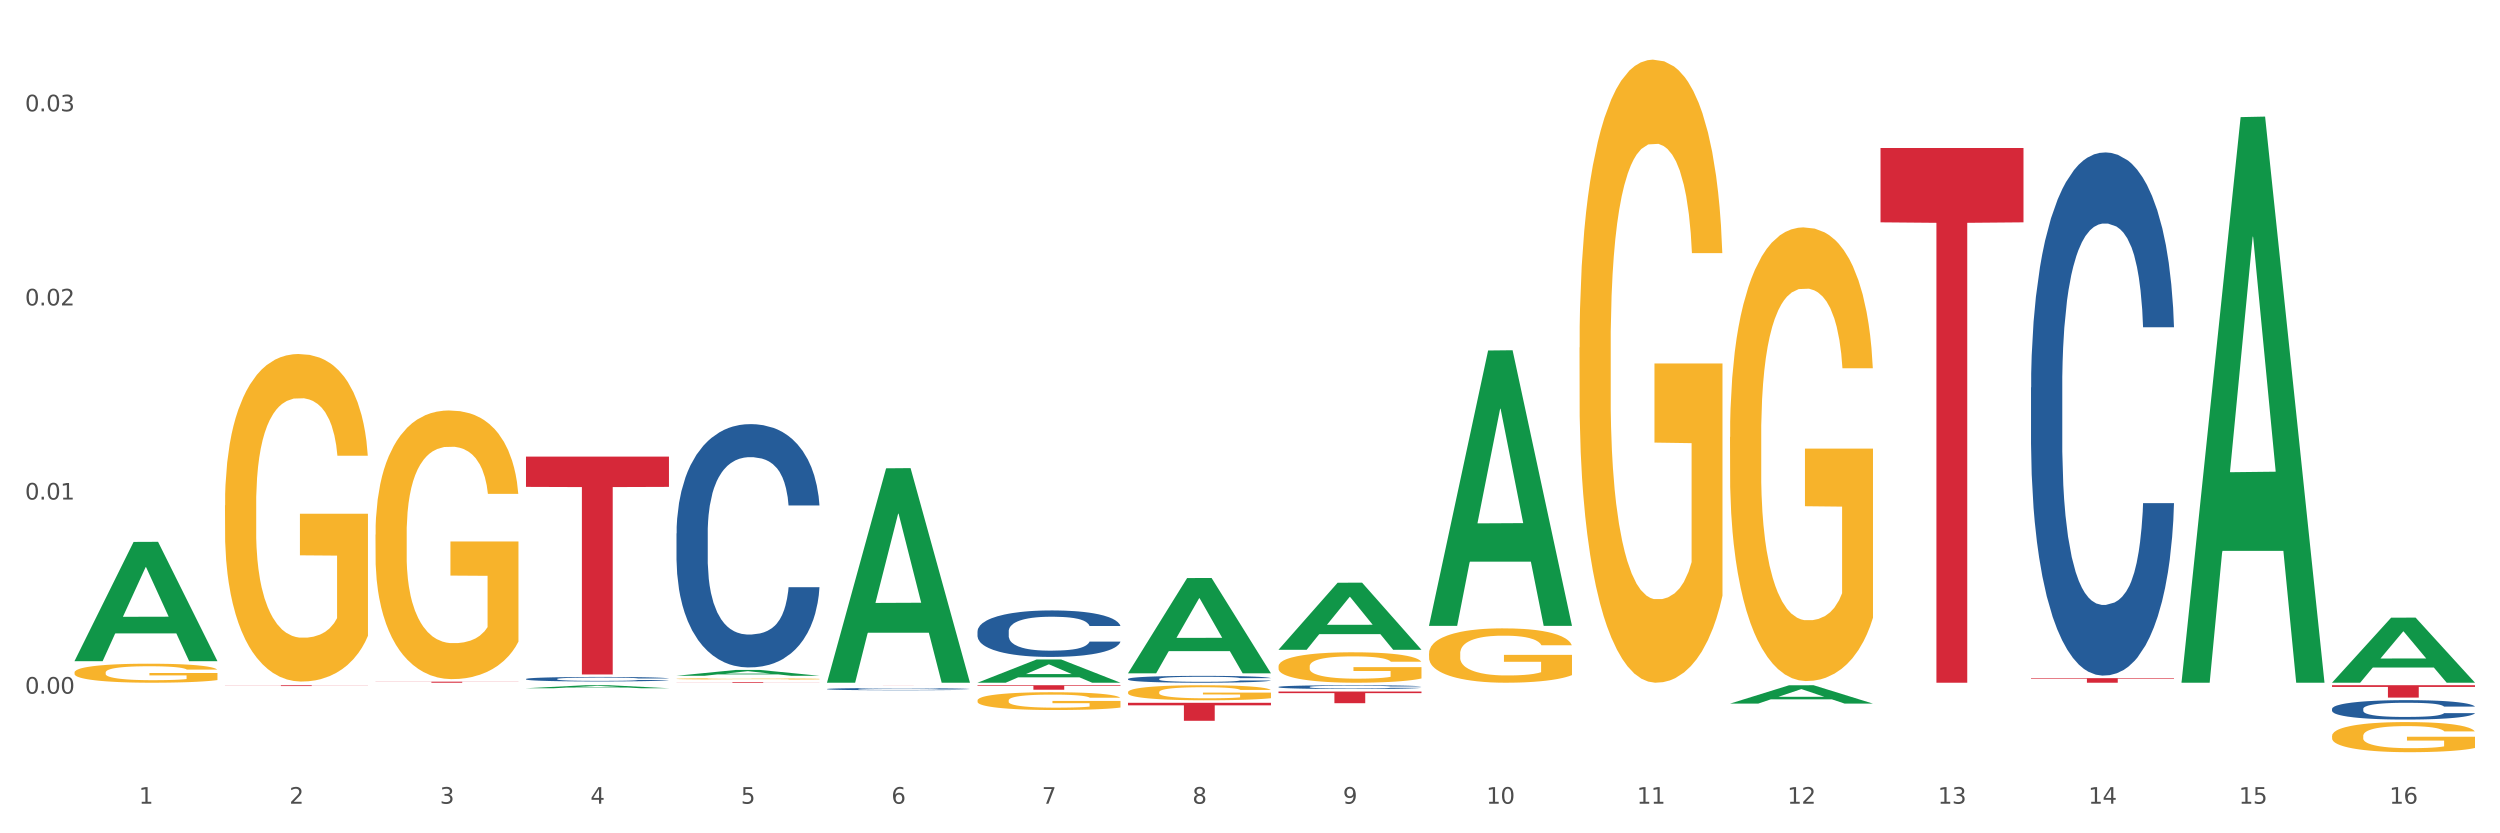 <?xml version="1.0" encoding="utf-8" standalone="no"?>
<!DOCTYPE svg PUBLIC "-//W3C//DTD SVG 1.1//EN"
  "http://www.w3.org/Graphics/SVG/1.1/DTD/svg11.dtd">
<svg xmlns:xlink="http://www.w3.org/1999/xlink" width="1080pt" height="360pt" viewBox="0 0 1080 360" xmlns="http://www.w3.org/2000/svg" version="1.1">
 <rect x="0" y="0" width="1080" height="360" fill="#333333" stroke="none"/>
 <defs>
  <style type="text/css">*{stroke-linejoin: round; stroke-linecap: butt}</style>
 </defs>
 <g id="figure_1">
  <g id="patch_1">
   <path d="M 0 360 
L 1080 360 
L 1080 0 
L 0 0 
z
" style="fill: #ffffff; stroke: #ffffff; stroke-linejoin: miter"/>
  </g>
  <g id="axes_1">
   <g id="matplotlib.axis_1">
    <g id="xtick_1">
     <g id="text_1">
      <!-- 1 -->
      <g style="fill: #4d4d4d" transform="translate(60.004 347.204) scale(0.096 -0.096)">
       <defs>
        <path id="DejaVuSans-31" d="M 794 531 
L 1825 531 
L 1825 4091 
L 703 3866 
L 703 4441 
L 1819 4666 
L 2450 4666 
L 2450 531 
L 3481 531 
L 3481 0 
L 794 0 
L 794 531 
z
" transform="scale(0.016)"/>
       </defs>
       <use xlink:href="#DejaVuSans-31"/>
      </g>
     </g>
    </g>
    <g id="xtick_2">
     <g id="text_2">
      <!-- 2 -->
      <g style="fill: #4d4d4d" transform="translate(125.021 347.204) scale(0.096 -0.096)">
       <defs>
        <path id="DejaVuSans-32" d="M 1228 531 
L 3431 531 
L 3431 0 
L 469 0 
L 469 531 
Q 828 903 1448 1529 
Q 2069 2156 2228 2338 
Q 2531 2678 2651 2914 
Q 2772 3150 2772 3378 
Q 2772 3750 2511 3984 
Q 2250 4219 1831 4219 
Q 1534 4219 1204 4116 
Q 875 4013 500 3803 
L 500 4441 
Q 881 4594 1212 4672 
Q 1544 4750 1819 4750 
Q 2544 4750 2975 4387 
Q 3406 4025 3406 3419 
Q 3406 3131 3298 2873 
Q 3191 2616 2906 2266 
Q 2828 2175 2409 1742 
Q 1991 1309 1228 531 
z
" transform="scale(0.016)"/>
       </defs>
       <use xlink:href="#DejaVuSans-32"/>
      </g>
     </g>
    </g>
    <g id="xtick_3">
     <g id="text_3">
      <!-- 3 -->
      <g style="fill: #4d4d4d" transform="translate(190.039 347.204) scale(0.096 -0.096)">
       <defs>
        <path id="DejaVuSans-33" d="M 2597 2516 
Q 3050 2419 3304 2112 
Q 3559 1806 3559 1356 
Q 3559 666 3084 287 
Q 2609 -91 1734 -91 
Q 1441 -91 1130 -33 
Q 819 25 488 141 
L 488 750 
Q 750 597 1062 519 
Q 1375 441 1716 441 
Q 2309 441 2620 675 
Q 2931 909 2931 1356 
Q 2931 1769 2642 2001 
Q 2353 2234 1838 2234 
L 1294 2234 
L 1294 2753 
L 1863 2753 
Q 2328 2753 2575 2939 
Q 2822 3125 2822 3475 
Q 2822 3834 2567 4026 
Q 2313 4219 1838 4219 
Q 1578 4219 1281 4162 
Q 984 4106 628 3988 
L 628 4550 
Q 988 4650 1302 4700 
Q 1616 4750 1894 4750 
Q 2613 4750 3031 4423 
Q 3450 4097 3450 3541 
Q 3450 3153 3228 2886 
Q 3006 2619 2597 2516 
z
" transform="scale(0.016)"/>
       </defs>
       <use xlink:href="#DejaVuSans-33"/>
      </g>
     </g>
    </g>
    <g id="xtick_4">
     <g id="text_4">
      <!-- 4 -->
      <g style="fill: #4d4d4d" transform="translate(255.056 347.204) scale(0.096 -0.096)">
       <defs>
        <path id="DejaVuSans-34" d="M 2419 4116 
L 825 1625 
L 2419 1625 
L 2419 4116 
z
M 2253 4666 
L 3047 4666 
L 3047 1625 
L 3713 1625 
L 3713 1100 
L 3047 1100 
L 3047 0 
L 2419 0 
L 2419 1100 
L 313 1100 
L 313 1709 
L 2253 4666 
z
" transform="scale(0.016)"/>
       </defs>
       <use xlink:href="#DejaVuSans-34"/>
      </g>
     </g>
    </g>
    <g id="xtick_5">
     <g id="text_5">
      <!-- 5 -->
      <g style="fill: #4d4d4d" transform="translate(320.073 347.204) scale(0.096 -0.096)">
       <defs>
        <path id="DejaVuSans-35" d="M 691 4666 
L 3169 4666 
L 3169 4134 
L 1269 4134 
L 1269 2991 
Q 1406 3038 1543 3061 
Q 1681 3084 1819 3084 
Q 2600 3084 3056 2656 
Q 3513 2228 3513 1497 
Q 3513 744 3044 326 
Q 2575 -91 1722 -91 
Q 1428 -91 1123 -41 
Q 819 9 494 109 
L 494 744 
Q 775 591 1075 516 
Q 1375 441 1709 441 
Q 2250 441 2565 725 
Q 2881 1009 2881 1497 
Q 2881 1984 2565 2268 
Q 2250 2553 1709 2553 
Q 1456 2553 1204 2497 
Q 953 2441 691 2322 
L 691 4666 
z
" transform="scale(0.016)"/>
       </defs>
       <use xlink:href="#DejaVuSans-35"/>
      </g>
     </g>
    </g>
    <g id="xtick_6">
     <g id="text_6">
      <!-- 6 -->
      <g style="fill: #4d4d4d" transform="translate(385.09 347.204) scale(0.096 -0.096)">
       <defs>
        <path id="DejaVuSans-36" d="M 2113 2584 
Q 1688 2584 1439 2293 
Q 1191 2003 1191 1497 
Q 1191 994 1439 701 
Q 1688 409 2113 409 
Q 2538 409 2786 701 
Q 3034 994 3034 1497 
Q 3034 2003 2786 2293 
Q 2538 2584 2113 2584 
z
M 3366 4563 
L 3366 3988 
Q 3128 4100 2886 4159 
Q 2644 4219 2406 4219 
Q 1781 4219 1451 3797 
Q 1122 3375 1075 2522 
Q 1259 2794 1537 2939 
Q 1816 3084 2150 3084 
Q 2853 3084 3261 2657 
Q 3669 2231 3669 1497 
Q 3669 778 3244 343 
Q 2819 -91 2113 -91 
Q 1303 -91 875 529 
Q 447 1150 447 2328 
Q 447 3434 972 4092 
Q 1497 4750 2381 4750 
Q 2619 4750 2861 4703 
Q 3103 4656 3366 4563 
z
" transform="scale(0.016)"/>
       </defs>
       <use xlink:href="#DejaVuSans-36"/>
      </g>
     </g>
    </g>
    <g id="xtick_7">
     <g id="text_7">
      <!-- 7 -->
      <g style="fill: #4d4d4d" transform="translate(450.108 347.204) scale(0.096 -0.096)">
       <defs>
        <path id="DejaVuSans-37" d="M 525 4666 
L 3525 4666 
L 3525 4397 
L 1831 0 
L 1172 0 
L 2766 4134 
L 525 4134 
L 525 4666 
z
" transform="scale(0.016)"/>
       </defs>
       <use xlink:href="#DejaVuSans-37"/>
      </g>
     </g>
    </g>
    <g id="xtick_8">
     <g id="text_8">
      <!-- 8 -->
      <g style="fill: #4d4d4d" transform="translate(515.125 347.204) scale(0.096 -0.096)">
       <defs>
        <path id="DejaVuSans-38" d="M 2034 2216 
Q 1584 2216 1326 1975 
Q 1069 1734 1069 1313 
Q 1069 891 1326 650 
Q 1584 409 2034 409 
Q 2484 409 2743 651 
Q 3003 894 3003 1313 
Q 3003 1734 2745 1975 
Q 2488 2216 2034 2216 
z
M 1403 2484 
Q 997 2584 770 2862 
Q 544 3141 544 3541 
Q 544 4100 942 4425 
Q 1341 4750 2034 4750 
Q 2731 4750 3128 4425 
Q 3525 4100 3525 3541 
Q 3525 3141 3298 2862 
Q 3072 2584 2669 2484 
Q 3125 2378 3379 2068 
Q 3634 1759 3634 1313 
Q 3634 634 3220 271 
Q 2806 -91 2034 -91 
Q 1263 -91 848 271 
Q 434 634 434 1313 
Q 434 1759 690 2068 
Q 947 2378 1403 2484 
z
M 1172 3481 
Q 1172 3119 1398 2916 
Q 1625 2713 2034 2713 
Q 2441 2713 2670 2916 
Q 2900 3119 2900 3481 
Q 2900 3844 2670 4047 
Q 2441 4250 2034 4250 
Q 1625 4250 1398 4047 
Q 1172 3844 1172 3481 
z
" transform="scale(0.016)"/>
       </defs>
       <use xlink:href="#DejaVuSans-38"/>
      </g>
     </g>
    </g>
    <g id="xtick_9">
     <g id="text_9">
      <!-- 9 -->
      <g style="fill: #4d4d4d" transform="translate(580.142 347.204) scale(0.096 -0.096)">
       <defs>
        <path id="DejaVuSans-39" d="M 703 97 
L 703 672 
Q 941 559 1184 500 
Q 1428 441 1663 441 
Q 2288 441 2617 861 
Q 2947 1281 2994 2138 
Q 2813 1869 2534 1725 
Q 2256 1581 1919 1581 
Q 1219 1581 811 2004 
Q 403 2428 403 3163 
Q 403 3881 828 4315 
Q 1253 4750 1959 4750 
Q 2769 4750 3195 4129 
Q 3622 3509 3622 2328 
Q 3622 1225 3098 567 
Q 2575 -91 1691 -91 
Q 1453 -91 1209 -44 
Q 966 3 703 97 
z
M 1959 2075 
Q 2384 2075 2632 2365 
Q 2881 2656 2881 3163 
Q 2881 3666 2632 3958 
Q 2384 4250 1959 4250 
Q 1534 4250 1286 3958 
Q 1038 3666 1038 3163 
Q 1038 2656 1286 2365 
Q 1534 2075 1959 2075 
z
" transform="scale(0.016)"/>
       </defs>
       <use xlink:href="#DejaVuSans-39"/>
      </g>
     </g>
    </g>
    <g id="xtick_10">
     <g id="text_10">
      <!-- 10 -->
      <g style="fill: #4d4d4d" transform="translate(642.105 347.204) scale(0.096 -0.096)">
       <defs>
        <path id="DejaVuSans-30" d="M 2034 4250 
Q 1547 4250 1301 3770 
Q 1056 3291 1056 2328 
Q 1056 1369 1301 889 
Q 1547 409 2034 409 
Q 2525 409 2770 889 
Q 3016 1369 3016 2328 
Q 3016 3291 2770 3770 
Q 2525 4250 2034 4250 
z
M 2034 4750 
Q 2819 4750 3233 4129 
Q 3647 3509 3647 2328 
Q 3647 1150 3233 529 
Q 2819 -91 2034 -91 
Q 1250 -91 836 529 
Q 422 1150 422 2328 
Q 422 3509 836 4129 
Q 1250 4750 2034 4750 
z
" transform="scale(0.016)"/>
       </defs>
       <use xlink:href="#DejaVuSans-31"/>
       <use xlink:href="#DejaVuSans-30" transform="translate(63.623 0)"/>
      </g>
     </g>
    </g>
    <g id="xtick_11">
     <g id="text_11">
      <!-- 11 -->
      <g style="fill: #4d4d4d" transform="translate(707.123 347.204) scale(0.096 -0.096)">
       <use xlink:href="#DejaVuSans-31"/>
       <use xlink:href="#DejaVuSans-31" transform="translate(63.623 0)"/>
      </g>
     </g>
    </g>
    <g id="xtick_12">
     <g id="text_12">
      <!-- 12 -->
      <g style="fill: #4d4d4d" transform="translate(772.14 347.204) scale(0.096 -0.096)">
       <use xlink:href="#DejaVuSans-31"/>
       <use xlink:href="#DejaVuSans-32" transform="translate(63.623 0)"/>
      </g>
     </g>
    </g>
    <g id="xtick_13">
     <g id="text_13">
      <!-- 13 -->
      <g style="fill: #4d4d4d" transform="translate(837.157 347.204) scale(0.096 -0.096)">
       <use xlink:href="#DejaVuSans-31"/>
       <use xlink:href="#DejaVuSans-33" transform="translate(63.623 0)"/>
      </g>
     </g>
    </g>
    <g id="xtick_14">
     <g id="text_14">
      <!-- 14 -->
      <g style="fill: #4d4d4d" transform="translate(902.174 347.204) scale(0.096 -0.096)">
       <use xlink:href="#DejaVuSans-31"/>
       <use xlink:href="#DejaVuSans-34" transform="translate(63.623 0)"/>
      </g>
     </g>
    </g>
    <g id="xtick_15">
     <g id="text_15">
      <!-- 15 -->
      <g style="fill: #4d4d4d" transform="translate(967.192 347.204) scale(0.096 -0.096)">
       <use xlink:href="#DejaVuSans-31"/>
       <use xlink:href="#DejaVuSans-35" transform="translate(63.623 0)"/>
      </g>
     </g>
    </g>
    <g id="xtick_16">
     <g id="text_16">
      <!-- 16 -->
      <g style="fill: #4d4d4d" transform="translate(1032.209 347.204) scale(0.096 -0.096)">
       <use xlink:href="#DejaVuSans-31"/>
       <use xlink:href="#DejaVuSans-36" transform="translate(63.623 0)"/>
      </g>
     </g>
    </g>
    <g id="xtick_17"/>
    <g id="xtick_18"/>
    <g id="xtick_19"/>
    <g id="xtick_20"/>
    <g id="xtick_21"/>
    <g id="xtick_22"/>
    <g id="xtick_23"/>
    <g id="xtick_24"/>
    <g id="xtick_25"/>
    <g id="xtick_26"/>
    <g id="xtick_27"/>
    <g id="xtick_28"/>
    <g id="xtick_29"/>
    <g id="xtick_30"/>
    <g id="xtick_31"/>
   </g>
   <g id="matplotlib.axis_2">
    <g id="ytick_1">
     <g id="text_17">
      <!-- 0.00 -->
      <g style="fill: #4d4d4d" transform="translate(10.8 299.666) scale(0.096 -0.096)">
       <defs>
        <path id="DejaVuSans-2e" d="M 684 794 
L 1344 794 
L 1344 0 
L 684 0 
L 684 794 
z
" transform="scale(0.016)"/>
       </defs>
       <use xlink:href="#DejaVuSans-30"/>
       <use xlink:href="#DejaVuSans-2e" transform="translate(63.623 0)"/>
       <use xlink:href="#DejaVuSans-30" transform="translate(95.41 0)"/>
       <use xlink:href="#DejaVuSans-30" transform="translate(159.033 0)"/>
      </g>
     </g>
    </g>
    <g id="ytick_2">
     <g id="text_18">
      <!-- 0.01 -->
      <g style="fill: #4d4d4d" transform="translate(10.8 215.811) scale(0.096 -0.096)">
       <use xlink:href="#DejaVuSans-30"/>
       <use xlink:href="#DejaVuSans-2e" transform="translate(63.623 0)"/>
       <use xlink:href="#DejaVuSans-30" transform="translate(95.41 0)"/>
       <use xlink:href="#DejaVuSans-31" transform="translate(159.033 0)"/>
      </g>
     </g>
    </g>
    <g id="ytick_3">
     <g id="text_19">
      <!-- 0.02 -->
      <g style="fill: #4d4d4d" transform="translate(10.8 131.956) scale(0.096 -0.096)">
       <use xlink:href="#DejaVuSans-30"/>
       <use xlink:href="#DejaVuSans-2e" transform="translate(63.623 0)"/>
       <use xlink:href="#DejaVuSans-30" transform="translate(95.41 0)"/>
       <use xlink:href="#DejaVuSans-32" transform="translate(159.033 0)"/>
      </g>
     </g>
    </g>
    <g id="ytick_4">
     <g id="text_20">
      <!-- 0.03 -->
      <g style="fill: #4d4d4d" transform="translate(10.8 48.101) scale(0.096 -0.096)">
       <use xlink:href="#DejaVuSans-30"/>
       <use xlink:href="#DejaVuSans-2e" transform="translate(63.623 0)"/>
       <use xlink:href="#DejaVuSans-30" transform="translate(95.41 0)"/>
       <use xlink:href="#DejaVuSans-33" transform="translate(159.033 0)"/>
      </g>
     </g>
    </g>
    <g id="ytick_5"/>
    <g id="ytick_6"/>
    <g id="ytick_7"/>
   </g>
   <g id="PolyCollection_1">
    <path d="M 32.175 285.54 
L 32.239 285.492 
L 57.709 234.109 
L 68.28 234.06 
L 93.941 285.637 
L 81.715 285.637 
L 76.176 273.627 
L 49.877 273.627 
L 49.686 273.821 
L 44.337 285.637 
L 32.175 285.637 
L 32.175 285.54 
L 53.188 266.459 
L 72.864 266.411 
L 63.122 245.054 
L 62.995 244.957 
L 62.867 245.102 
L 53.125 266.411 
L 53.188 266.459 
L 32.175 285.54 
z
" clip-path="url(#p5f3fac6187)" style="fill: #109648"/>
    <path d="M 877.399 292.948 
L 939.166 292.948 
L 939.166 293.224 
L 914.869 293.226 
L 914.869 294.938 
L 901.549 294.938 
L 901.549 293.226 
L 877.399 293.224 
L 877.399 292.95 
L 877.399 292.948 
z
" clip-path="url(#p5f3fac6187)" style="fill: #d62839"/>
    <path d="M 812.382 63.949 
L 874.148 63.949 
L 874.148 96.048 
L 849.852 96.265 
L 849.852 294.938 
L 836.532 294.938 
L 836.532 96.265 
L 812.382 96.048 
L 812.382 64.165 
L 812.382 63.949 
z
" clip-path="url(#p5f3fac6187)" style="fill: #d62839"/>
    <path d="M 552.313 298.737 
L 614.079 298.737 
L 614.079 299.44 
L 589.783 299.444 
L 589.783 303.792 
L 576.463 303.792 
L 576.463 299.444 
L 552.313 299.44 
L 552.313 298.742 
L 552.313 298.737 
z
" clip-path="url(#p5f3fac6187)" style="fill: #d62839"/>
    <path d="M 487.296 303.611 
L 549.062 303.611 
L 549.062 304.693 
L 524.765 304.7 
L 524.765 311.394 
L 511.446 311.394 
L 511.446 304.7 
L 487.296 304.693 
L 487.296 303.618 
L 487.296 303.611 
z
" clip-path="url(#p5f3fac6187)" style="fill: #d62839"/>
    <path d="M 422.278 296.019 
L 484.045 296.019 
L 484.045 296.289 
L 459.748 296.291 
L 459.748 297.96 
L 446.429 297.96 
L 446.429 296.291 
L 422.278 296.289 
L 422.278 296.021 
L 422.278 296.019 
z
" clip-path="url(#p5f3fac6187)" style="fill: #d62839"/>
    <path d="M 357.261 296.088 
L 419.028 296.088 
L 419.028 296.094 
L 394.731 296.094 
L 394.731 296.125 
L 381.412 296.125 
L 381.412 296.094 
L 357.261 296.094 
L 357.261 296.089 
L 357.261 296.088 
z
" clip-path="url(#p5f3fac6187)" style="fill: #d62839"/>
    <path d="M 292.244 294.624 
L 354.01 294.624 
L 354.01 294.668 
L 329.714 294.668 
L 329.714 294.938 
L 316.394 294.938 
L 316.394 294.668 
L 292.244 294.668 
L 292.244 294.624 
L 292.244 294.624 
z
" clip-path="url(#p5f3fac6187)" style="fill: #d62839"/>
    <path d="M 227.227 197.255 
L 288.993 197.255 
L 288.993 210.333 
L 264.696 210.421 
L 264.696 291.361 
L 251.377 291.361 
L 251.377 210.421 
L 227.227 210.333 
L 227.227 197.344 
L 227.227 197.255 
z
" clip-path="url(#p5f3fac6187)" style="fill: #d62839"/>
    <path d="M 162.209 294.467 
L 223.976 294.467 
L 223.976 294.532 
L 199.679 294.533 
L 199.679 294.938 
L 186.36 294.938 
L 186.36 294.533 
L 162.209 294.532 
L 162.209 294.467 
L 162.209 294.467 
z
" clip-path="url(#p5f3fac6187)" style="fill: #d62839"/>
    <path d="M 97.192 296.035 
L 158.959 296.035 
L 158.959 296.084 
L 134.662 296.085 
L 134.662 296.389 
L 121.343 296.389 
L 121.343 296.085 
L 97.192 296.084 
L 97.192 296.036 
L 97.192 296.035 
z
" clip-path="url(#p5f3fac6187)" style="fill: #d62839"/>
    <path d="M 227.227 293.318 
L 227.3 293.316 
L 227.3 293.266 
L 227.519 293.199 
L 228.322 293.074 
L 229.344 292.98 
L 231.096 292.869 
L 232.045 292.823 
L 233.287 292.771 
L 235.842 292.688 
L 238.762 292.616 
L 240.807 292.577 
L 242.34 292.552 
L 245.771 292.508 
L 247.743 292.488 
L 249.787 292.472 
L 251.539 292.461 
L 254.459 292.449 
L 256.796 292.444 
L 259.497 292.442 
L 261.76 292.444 
L 264.754 292.451 
L 269.134 292.472 
L 270.814 292.485 
L 273.077 292.506 
L 275.413 292.534 
L 277.312 292.563 
L 279.502 292.604 
L 281.765 292.657 
L 283.955 292.725 
L 285.489 292.787 
L 286.73 292.853 
L 287.825 292.933 
L 288.628 293.021 
L 288.993 293.094 
L 275.632 293.094 
L 275.267 293.028 
L 274.537 292.957 
L 273.807 292.908 
L 273.004 292.869 
L 271.763 292.825 
L 270.668 292.796 
L 268.842 292.762 
L 267.163 292.741 
L 265.776 292.729 
L 264.097 292.718 
L 260.519 292.707 
L 257.964 292.707 
L 256.358 292.711 
L 254.386 292.72 
L 252.707 292.732 
L 250.736 292.753 
L 249.203 292.777 
L 247.669 292.807 
L 246.793 292.828 
L 245.479 292.867 
L 244.603 292.9 
L 243.435 292.955 
L 242.778 292.994 
L 241.61 293.095 
L 241.099 293.17 
L 240.88 293.222 
L 240.734 293.279 
L 240.734 293.557 
L 241.172 293.681 
L 241.537 293.735 
L 242.121 293.795 
L 243.216 293.874 
L 244.822 293.95 
L 246.501 294.006 
L 247.889 294.039 
L 249.203 294.064 
L 250.517 294.084 
L 252.123 294.102 
L 253.437 294.112 
L 255.409 294.123 
L 257.745 294.128 
L 259.57 294.128 
L 263.294 294.12 
L 264.973 294.111 
L 266.579 294.098 
L 268.331 294.079 
L 269.718 294.057 
L 270.522 294.041 
L 271.836 294.007 
L 272.858 293.972 
L 273.734 293.931 
L 274.318 293.895 
L 274.975 293.842 
L 275.486 293.781 
L 275.632 293.749 
L 288.993 293.749 
L 288.701 293.813 
L 288.19 293.876 
L 287.168 293.959 
L 286.365 294.007 
L 285.124 294.066 
L 283.809 294.116 
L 281.984 294.171 
L 280.305 294.212 
L 278.553 294.248 
L 276.654 294.28 
L 273.223 294.324 
L 271.982 294.337 
L 269.353 294.358 
L 267.309 294.371 
L 264.316 294.383 
L 261.249 294.39 
L 258.037 294.392 
L 255.19 294.389 
L 252.05 294.378 
L 250.079 294.367 
L 247.889 294.351 
L 245.333 294.326 
L 242.924 294.296 
L 240.661 294.26 
L 238.543 294.219 
L 236.572 294.173 
L 234.017 294.096 
L 232.118 294.022 
L 230.731 293.952 
L 229.782 293.893 
L 228.833 293.819 
L 228.322 293.767 
L 227.519 293.642 
L 227.227 293.526 
L 227.227 293.318 
z
" clip-path="url(#p5f3fac6187)" style="fill: #255c99"/>
    <path d="M 292.244 230.447 
L 292.317 230.351 
L 292.317 227.663 
L 292.536 224.015 
L 293.339 217.295 
L 294.361 212.207 
L 296.113 206.254 
L 297.063 203.758 
L 298.304 200.974 
L 300.859 196.462 
L 303.78 192.622 
L 305.824 190.51 
L 307.357 189.166 
L 310.788 186.766 
L 312.76 185.71 
L 314.804 184.846 
L 316.556 184.27 
L 319.477 183.598 
L 321.813 183.31 
L 324.514 183.214 
L 326.778 183.31 
L 329.771 183.694 
L 334.152 184.846 
L 335.831 185.518 
L 338.094 186.67 
L 340.431 188.206 
L 342.329 189.742 
L 344.519 191.95 
L 346.782 194.83 
L 348.973 198.478 
L 350.506 201.838 
L 351.747 205.39 
L 352.842 209.71 
L 353.645 214.415 
L 354.01 218.351 
L 340.65 218.351 
L 340.284 214.799 
L 339.554 210.958 
L 338.824 208.366 
L 338.021 206.254 
L 336.78 203.854 
L 335.685 202.318 
L 333.86 200.494 
L 332.18 199.342 
L 330.793 198.67 
L 329.114 198.094 
L 325.536 197.518 
L 322.981 197.518 
L 321.375 197.71 
L 319.404 198.19 
L 317.724 198.862 
L 315.753 200.014 
L 314.22 201.262 
L 312.687 202.894 
L 311.811 204.046 
L 310.496 206.158 
L 309.62 207.886 
L 308.452 210.862 
L 307.795 212.975 
L 306.627 218.447 
L 306.116 222.479 
L 305.897 225.263 
L 305.751 228.335 
L 305.751 243.311 
L 306.189 250.031 
L 306.554 252.911 
L 307.138 256.175 
L 308.233 260.399 
L 309.839 264.528 
L 311.519 267.504 
L 312.906 269.328 
L 314.22 270.672 
L 315.534 271.728 
L 317.14 272.688 
L 318.455 273.264 
L 320.426 273.84 
L 322.762 274.128 
L 324.587 274.128 
L 328.311 273.648 
L 329.99 273.168 
L 331.596 272.496 
L 333.349 271.44 
L 334.736 270.288 
L 335.539 269.424 
L 336.853 267.6 
L 337.875 265.68 
L 338.751 263.471 
L 339.335 261.551 
L 339.992 258.671 
L 340.504 255.407 
L 340.65 253.679 
L 354.01 253.679 
L 353.718 257.135 
L 353.207 260.495 
L 352.185 265.008 
L 351.382 267.6 
L 350.141 270.768 
L 348.827 273.456 
L 347.001 276.432 
L 345.322 278.64 
L 343.57 280.56 
L 341.672 282.288 
L 338.24 284.688 
L 336.999 285.36 
L 334.371 286.512 
L 332.326 287.184 
L 329.333 287.856 
L 326.267 288.24 
L 323.054 288.336 
L 320.207 288.144 
L 317.067 287.568 
L 315.096 286.992 
L 312.906 286.128 
L 310.35 284.784 
L 307.941 283.152 
L 305.678 281.232 
L 303.561 279.024 
L 301.589 276.528 
L 299.034 272.4 
L 297.136 268.368 
L 295.748 264.624 
L 294.799 261.455 
L 293.85 257.423 
L 293.339 254.639 
L 292.536 247.919 
L 292.244 241.679 
L 292.244 230.447 
z
" clip-path="url(#p5f3fac6187)" style="fill: #255c99"/>
    <path d="M 357.261 297.649 
L 357.334 297.648 
L 357.334 297.622 
L 357.553 297.588 
L 358.356 297.525 
L 359.378 297.478 
L 361.131 297.422 
L 362.08 297.399 
L 363.321 297.373 
L 365.876 297.33 
L 368.797 297.295 
L 370.841 297.275 
L 372.374 297.262 
L 375.806 297.24 
L 377.777 297.23 
L 379.821 297.222 
L 381.574 297.216 
L 384.494 297.21 
L 386.83 297.207 
L 389.532 297.206 
L 391.795 297.207 
L 394.788 297.211 
L 399.169 297.222 
L 400.848 297.228 
L 403.111 297.239 
L 405.448 297.253 
L 407.346 297.268 
L 409.536 297.288 
L 411.8 297.315 
L 413.99 297.349 
L 415.523 297.381 
L 416.764 297.414 
L 417.859 297.454 
L 418.663 297.498 
L 419.028 297.535 
L 405.667 297.535 
L 405.302 297.502 
L 404.572 297.466 
L 403.842 297.442 
L 403.038 297.422 
L 401.797 297.4 
L 400.702 297.385 
L 398.877 297.368 
L 397.198 297.357 
L 395.81 297.351 
L 394.131 297.346 
L 390.554 297.34 
L 387.998 297.34 
L 386.392 297.342 
L 384.421 297.347 
L 382.742 297.353 
L 380.77 297.364 
L 379.237 297.375 
L 377.704 297.391 
L 376.828 297.401 
L 375.514 297.421 
L 374.638 297.437 
L 373.469 297.465 
L 372.812 297.485 
L 371.644 297.536 
L 371.133 297.574 
L 370.914 297.6 
L 370.768 297.629 
L 370.768 297.769 
L 371.206 297.832 
L 371.571 297.859 
L 372.155 297.889 
L 373.25 297.929 
L 374.857 297.967 
L 376.536 297.995 
L 377.923 298.012 
L 379.237 298.025 
L 380.551 298.035 
L 382.158 298.044 
L 383.472 298.049 
L 385.443 298.055 
L 387.779 298.057 
L 389.605 298.057 
L 393.328 298.053 
L 395.007 298.048 
L 396.614 298.042 
L 398.366 298.032 
L 399.753 298.021 
L 400.556 298.013 
L 401.87 297.996 
L 402.892 297.978 
L 403.769 297.958 
L 404.353 297.94 
L 405.01 297.913 
L 405.521 297.882 
L 405.667 297.866 
L 419.028 297.866 
L 418.736 297.898 
L 418.224 297.93 
L 417.202 297.972 
L 416.399 297.996 
L 415.158 298.026 
L 413.844 298.051 
L 412.019 298.079 
L 410.339 298.1 
L 408.587 298.118 
L 406.689 298.134 
L 403.257 298.156 
L 402.016 298.162 
L 399.388 298.173 
L 397.344 298.18 
L 394.35 298.186 
L 391.284 298.189 
L 388.071 298.19 
L 385.224 298.189 
L 382.085 298.183 
L 380.113 298.178 
L 377.923 298.17 
L 375.368 298.157 
L 372.958 298.142 
L 370.695 298.124 
L 368.578 298.103 
L 366.606 298.08 
L 364.051 298.041 
L 362.153 298.003 
L 360.766 297.968 
L 359.817 297.939 
L 358.867 297.901 
L 358.356 297.875 
L 357.553 297.812 
L 357.261 297.754 
L 357.261 297.649 
z
" clip-path="url(#p5f3fac6187)" style="fill: #255c99"/>
    <path d="M 422.278 272.731 
L 422.351 272.712 
L 422.351 272.198 
L 422.57 271.501 
L 423.374 270.217 
L 424.396 269.244 
L 426.148 268.107 
L 427.097 267.63 
L 428.338 267.097 
L 430.894 266.235 
L 433.814 265.501 
L 435.858 265.097 
L 437.391 264.841 
L 440.823 264.382 
L 442.794 264.18 
L 444.839 264.015 
L 446.591 263.905 
L 449.511 263.776 
L 451.847 263.721 
L 454.549 263.703 
L 456.812 263.721 
L 459.806 263.795 
L 464.186 264.015 
L 465.865 264.143 
L 468.129 264.364 
L 470.465 264.657 
L 472.363 264.951 
L 474.554 265.373 
L 476.817 265.923 
L 479.007 266.62 
L 480.54 267.263 
L 481.782 267.942 
L 482.877 268.767 
L 483.68 269.666 
L 484.045 270.419 
L 470.684 270.419 
L 470.319 269.74 
L 469.589 269.006 
L 468.859 268.51 
L 468.056 268.107 
L 466.814 267.648 
L 465.719 267.354 
L 463.894 267.006 
L 462.215 266.786 
L 460.828 266.657 
L 459.148 266.547 
L 455.571 266.437 
L 453.016 266.437 
L 451.409 266.474 
L 449.438 266.565 
L 447.759 266.694 
L 445.788 266.914 
L 444.254 267.153 
L 442.721 267.464 
L 441.845 267.685 
L 440.531 268.088 
L 439.655 268.419 
L 438.487 268.987 
L 437.83 269.391 
L 436.661 270.437 
L 436.15 271.208 
L 435.931 271.74 
L 435.785 272.327 
L 435.785 275.189 
L 436.223 276.474 
L 436.588 277.024 
L 437.172 277.648 
L 438.268 278.455 
L 439.874 279.244 
L 441.553 279.813 
L 442.94 280.162 
L 444.254 280.419 
L 445.569 280.62 
L 447.175 280.804 
L 448.489 280.914 
L 450.46 281.024 
L 452.797 281.079 
L 454.622 281.079 
L 458.345 280.987 
L 460.025 280.896 
L 461.631 280.767 
L 463.383 280.565 
L 464.77 280.345 
L 465.573 280.18 
L 466.887 279.831 
L 467.91 279.464 
L 468.786 279.042 
L 469.37 278.675 
L 470.027 278.125 
L 470.538 277.501 
L 470.684 277.171 
L 484.045 277.171 
L 483.753 277.831 
L 483.242 278.474 
L 482.22 279.336 
L 481.416 279.831 
L 480.175 280.437 
L 478.861 280.951 
L 477.036 281.52 
L 475.357 281.942 
L 473.604 282.309 
L 471.706 282.639 
L 468.275 283.098 
L 467.034 283.226 
L 464.405 283.446 
L 462.361 283.575 
L 459.367 283.703 
L 456.301 283.776 
L 453.089 283.795 
L 450.241 283.758 
L 447.102 283.648 
L 445.131 283.538 
L 442.94 283.373 
L 440.385 283.116 
L 437.976 282.804 
L 435.712 282.437 
L 433.595 282.015 
L 431.624 281.538 
L 429.068 280.749 
L 427.17 279.978 
L 425.783 279.263 
L 424.834 278.657 
L 423.885 277.886 
L 423.374 277.354 
L 422.57 276.07 
L 422.278 274.877 
L 422.278 272.731 
z
" clip-path="url(#p5f3fac6187)" style="fill: #255c99"/>
    <path d="M 487.296 293.304 
L 487.369 293.302 
L 487.369 293.226 
L 487.588 293.123 
L 488.391 292.933 
L 489.413 292.79 
L 491.165 292.622 
L 492.114 292.551 
L 493.356 292.473 
L 495.911 292.346 
L 498.831 292.237 
L 500.876 292.178 
L 502.409 292.14 
L 505.84 292.072 
L 507.811 292.042 
L 509.856 292.018 
L 511.608 292.001 
L 514.528 291.983 
L 516.865 291.974 
L 519.566 291.972 
L 521.829 291.974 
L 524.823 291.985 
L 529.203 292.018 
L 530.883 292.037 
L 533.146 292.069 
L 535.482 292.113 
L 537.38 292.156 
L 539.571 292.218 
L 541.834 292.299 
L 544.024 292.402 
L 545.558 292.497 
L 546.799 292.597 
L 547.894 292.719 
L 548.697 292.852 
L 549.062 292.963 
L 535.701 292.963 
L 535.336 292.863 
L 534.606 292.755 
L 533.876 292.681 
L 533.073 292.622 
L 531.832 292.554 
L 530.737 292.511 
L 528.911 292.459 
L 527.232 292.427 
L 525.845 292.408 
L 524.166 292.392 
L 520.588 292.375 
L 518.033 292.375 
L 516.427 292.381 
L 514.455 292.394 
L 512.776 292.413 
L 510.805 292.446 
L 509.272 292.481 
L 507.738 292.527 
L 506.862 292.56 
L 505.548 292.619 
L 504.672 292.668 
L 503.504 292.752 
L 502.847 292.811 
L 501.679 292.966 
L 501.168 293.08 
L 500.949 293.158 
L 500.803 293.245 
L 500.803 293.667 
L 501.241 293.857 
L 501.606 293.938 
L 502.19 294.03 
L 503.285 294.15 
L 504.891 294.266 
L 506.57 294.35 
L 507.957 294.402 
L 509.272 294.439 
L 510.586 294.469 
L 512.192 294.496 
L 513.506 294.513 
L 515.478 294.529 
L 517.814 294.537 
L 519.639 294.537 
L 523.363 294.523 
L 525.042 294.51 
L 526.648 294.491 
L 528.4 294.461 
L 529.787 294.429 
L 530.591 294.404 
L 531.905 294.353 
L 532.927 294.299 
L 533.803 294.236 
L 534.387 294.182 
L 535.044 294.101 
L 535.555 294.009 
L 535.701 293.96 
L 549.062 293.96 
L 548.77 294.058 
L 548.259 294.152 
L 547.237 294.28 
L 546.434 294.353 
L 545.193 294.442 
L 543.878 294.518 
L 542.053 294.602 
L 540.374 294.664 
L 538.622 294.719 
L 536.723 294.767 
L 533.292 294.835 
L 532.051 294.854 
L 529.422 294.886 
L 527.378 294.905 
L 524.385 294.924 
L 521.318 294.935 
L 518.106 294.938 
L 515.258 294.933 
L 512.119 294.916 
L 510.148 294.9 
L 507.957 294.876 
L 505.402 294.838 
L 502.993 294.792 
L 500.73 294.737 
L 498.612 294.675 
L 496.641 294.605 
L 494.086 294.488 
L 492.187 294.374 
L 490.8 294.269 
L 489.851 294.179 
L 488.902 294.066 
L 488.391 293.987 
L 487.588 293.797 
L 487.296 293.621 
L 487.296 293.304 
z
" clip-path="url(#p5f3fac6187)" style="fill: #255c99"/>
    <path d="M 552.313 296.755 
L 552.386 296.753 
L 552.386 296.711 
L 552.605 296.654 
L 553.408 296.55 
L 554.43 296.471 
L 556.182 296.378 
L 557.132 296.339 
L 558.373 296.296 
L 560.928 296.225 
L 563.848 296.165 
L 565.893 296.133 
L 567.426 296.112 
L 570.857 296.074 
L 572.829 296.058 
L 574.873 296.044 
L 576.625 296.035 
L 579.546 296.025 
L 581.882 296.02 
L 584.583 296.019 
L 586.847 296.02 
L 589.84 296.026 
L 594.221 296.044 
L 595.9 296.055 
L 598.163 296.073 
L 600.499 296.097 
L 602.398 296.121 
L 604.588 296.155 
L 606.851 296.2 
L 609.042 296.257 
L 610.575 296.309 
L 611.816 296.364 
L 612.911 296.432 
L 613.714 296.505 
L 614.079 296.566 
L 600.718 296.566 
L 600.353 296.511 
L 599.623 296.451 
L 598.893 296.411 
L 598.09 296.378 
L 596.849 296.34 
L 595.754 296.317 
L 593.929 296.288 
L 592.249 296.27 
L 590.862 296.26 
L 589.183 296.251 
L 585.605 296.242 
L 583.05 296.242 
L 581.444 296.245 
L 579.473 296.252 
L 577.793 296.263 
L 575.822 296.281 
L 574.289 296.3 
L 572.756 296.325 
L 571.88 296.343 
L 570.565 296.376 
L 569.689 296.403 
L 568.521 296.45 
L 567.864 296.482 
L 566.696 296.568 
L 566.185 296.63 
L 565.966 296.674 
L 565.82 296.722 
L 565.82 296.955 
L 566.258 297.06 
L 566.623 297.104 
L 567.207 297.155 
L 568.302 297.221 
L 569.908 297.285 
L 571.588 297.332 
L 572.975 297.36 
L 574.289 297.381 
L 575.603 297.398 
L 577.209 297.412 
L 578.523 297.421 
L 580.495 297.43 
L 582.831 297.435 
L 584.656 297.435 
L 588.38 297.427 
L 590.059 297.42 
L 591.665 297.409 
L 593.418 297.393 
L 594.805 297.375 
L 595.608 297.362 
L 596.922 297.333 
L 597.944 297.303 
L 598.82 297.269 
L 599.404 297.239 
L 600.061 297.194 
L 600.572 297.143 
L 600.718 297.116 
L 614.079 297.116 
L 613.787 297.17 
L 613.276 297.223 
L 612.254 297.293 
L 611.451 297.333 
L 610.21 297.383 
L 608.896 297.424 
L 607.07 297.471 
L 605.391 297.505 
L 603.639 297.535 
L 601.741 297.562 
L 598.309 297.599 
L 597.068 297.61 
L 594.44 297.628 
L 592.395 297.638 
L 589.402 297.649 
L 586.336 297.655 
L 583.123 297.656 
L 580.276 297.653 
L 577.136 297.644 
L 575.165 297.635 
L 572.975 297.622 
L 570.419 297.601 
L 568.01 297.575 
L 565.747 297.546 
L 563.629 297.511 
L 561.658 297.472 
L 559.103 297.408 
L 557.205 297.345 
L 555.817 297.287 
L 554.868 297.238 
L 553.919 297.175 
L 553.408 297.131 
L 552.605 297.027 
L 552.313 296.93 
L 552.313 296.755 
z
" clip-path="url(#p5f3fac6187)" style="fill: #255c99"/>
    <path d="M 877.399 167.4 
L 877.472 167.194 
L 877.472 161.414 
L 877.691 153.57 
L 878.494 139.122 
L 879.516 128.182 
L 881.269 115.384 
L 882.218 110.017 
L 883.459 104.031 
L 886.014 94.33 
L 888.935 86.074 
L 890.979 81.532 
L 892.512 78.643 
L 895.944 73.482 
L 897.915 71.212 
L 899.959 69.354 
L 901.711 68.116 
L 904.632 66.671 
L 906.968 66.051 
L 909.67 65.845 
L 911.933 66.051 
L 914.926 66.877 
L 919.307 69.354 
L 920.986 70.799 
L 923.249 73.276 
L 925.586 76.579 
L 927.484 79.881 
L 929.674 84.629 
L 931.938 90.821 
L 934.128 98.665 
L 935.661 105.889 
L 936.902 113.526 
L 937.997 122.815 
L 938.8 132.929 
L 939.166 141.392 
L 925.805 141.392 
L 925.44 133.755 
L 924.71 125.498 
L 923.979 119.925 
L 923.176 115.384 
L 921.935 110.224 
L 920.84 106.921 
L 919.015 102.999 
L 917.336 100.522 
L 915.948 99.078 
L 914.269 97.839 
L 910.692 96.601 
L 908.136 96.601 
L 906.53 97.013 
L 904.559 98.045 
L 902.88 99.49 
L 900.908 101.967 
L 899.375 104.651 
L 897.842 108.16 
L 896.966 110.637 
L 895.652 115.178 
L 894.775 118.893 
L 893.607 125.292 
L 892.95 129.833 
L 891.782 141.599 
L 891.271 150.268 
L 891.052 156.254 
L 890.906 162.859 
L 890.906 195.059 
L 891.344 209.508 
L 891.709 215.701 
L 892.293 222.719 
L 893.388 231.801 
L 894.995 240.677 
L 896.674 247.075 
L 898.061 250.997 
L 899.375 253.887 
L 900.689 256.158 
L 902.296 258.222 
L 903.61 259.46 
L 905.581 260.699 
L 907.917 261.318 
L 909.743 261.318 
L 913.466 260.286 
L 915.145 259.254 
L 916.751 257.809 
L 918.504 255.538 
L 919.891 253.061 
L 920.694 251.204 
L 922.008 247.282 
L 923.03 243.154 
L 923.906 238.406 
L 924.491 234.278 
L 925.148 228.085 
L 925.659 221.067 
L 925.805 217.352 
L 939.166 217.352 
L 938.873 224.783 
L 938.362 232.007 
L 937.34 241.709 
L 936.537 247.282 
L 935.296 254.093 
L 933.982 259.873 
L 932.157 266.272 
L 930.477 271.019 
L 928.725 275.147 
L 926.827 278.863 
L 923.395 284.023 
L 922.154 285.468 
L 919.526 287.945 
L 917.482 289.39 
L 914.488 290.835 
L 911.422 291.66 
L 908.209 291.867 
L 905.362 291.454 
L 902.223 290.216 
L 900.251 288.977 
L 898.061 287.119 
L 895.506 284.23 
L 893.096 280.721 
L 890.833 276.592 
L 888.716 271.845 
L 886.744 266.478 
L 884.189 257.602 
L 882.291 248.933 
L 880.904 240.883 
L 879.954 234.071 
L 879.005 225.402 
L 878.494 219.416 
L 877.691 204.967 
L 877.399 191.55 
L 877.399 167.4 
z
" clip-path="url(#p5f3fac6187)" style="fill: #255c99"/>
    <path d="M 1007.434 306.229 
L 1007.507 306.222 
L 1007.507 306.007 
L 1007.726 305.716 
L 1008.529 305.179 
L 1009.551 304.773 
L 1011.303 304.298 
L 1012.252 304.098 
L 1013.493 303.876 
L 1016.049 303.516 
L 1018.969 303.209 
L 1021.013 303.04 
L 1022.547 302.933 
L 1025.978 302.741 
L 1027.949 302.657 
L 1029.994 302.588 
L 1031.746 302.542 
L 1034.666 302.488 
L 1037.003 302.465 
L 1039.704 302.458 
L 1041.967 302.465 
L 1044.961 302.496 
L 1049.341 302.588 
L 1051.021 302.642 
L 1053.284 302.734 
L 1055.62 302.856 
L 1057.518 302.979 
L 1059.709 303.155 
L 1061.972 303.385 
L 1064.162 303.677 
L 1065.696 303.945 
L 1066.937 304.229 
L 1068.032 304.573 
L 1068.835 304.949 
L 1069.2 305.263 
L 1055.839 305.263 
L 1055.474 304.98 
L 1054.744 304.673 
L 1054.014 304.466 
L 1053.211 304.298 
L 1051.97 304.106 
L 1050.875 303.983 
L 1049.049 303.838 
L 1047.37 303.746 
L 1045.983 303.692 
L 1044.304 303.646 
L 1040.726 303.6 
L 1038.171 303.6 
L 1036.565 303.615 
L 1034.593 303.654 
L 1032.914 303.707 
L 1030.943 303.799 
L 1029.41 303.899 
L 1027.876 304.029 
L 1027 304.121 
L 1025.686 304.29 
L 1024.81 304.428 
L 1023.642 304.665 
L 1022.985 304.834 
L 1021.817 305.271 
L 1021.306 305.593 
L 1021.086 305.815 
L 1020.94 306.061 
L 1020.94 307.257 
L 1021.379 307.793 
L 1021.744 308.023 
L 1022.328 308.284 
L 1023.423 308.621 
L 1025.029 308.951 
L 1026.708 309.189 
L 1028.095 309.334 
L 1029.41 309.442 
L 1030.724 309.526 
L 1032.33 309.603 
L 1033.644 309.649 
L 1035.615 309.695 
L 1037.952 309.718 
L 1039.777 309.718 
L 1043.501 309.679 
L 1045.18 309.641 
L 1046.786 309.587 
L 1048.538 309.503 
L 1049.925 309.411 
L 1050.728 309.342 
L 1052.043 309.196 
L 1053.065 309.043 
L 1053.941 308.867 
L 1054.525 308.713 
L 1055.182 308.483 
L 1055.693 308.223 
L 1055.839 308.085 
L 1069.2 308.085 
L 1068.908 308.361 
L 1068.397 308.629 
L 1067.375 308.989 
L 1066.572 309.196 
L 1065.33 309.449 
L 1064.016 309.664 
L 1062.191 309.902 
L 1060.512 310.078 
L 1058.76 310.231 
L 1056.861 310.369 
L 1053.43 310.561 
L 1052.189 310.614 
L 1049.56 310.706 
L 1047.516 310.76 
L 1044.523 310.814 
L 1041.456 310.844 
L 1038.244 310.852 
L 1035.396 310.837 
L 1032.257 310.791 
L 1030.286 310.745 
L 1028.095 310.676 
L 1025.54 310.568 
L 1023.131 310.438 
L 1020.867 310.285 
L 1018.75 310.108 
L 1016.779 309.909 
L 1014.224 309.58 
L 1012.325 309.258 
L 1010.938 308.959 
L 1009.989 308.706 
L 1009.04 308.384 
L 1008.529 308.161 
L 1007.726 307.625 
L 1007.434 307.126 
L 1007.434 306.229 
z
" clip-path="url(#p5f3fac6187)" style="fill: #255c99"/>
    <path d="M 1007.434 317.948 
L 1007.507 317.936 
L 1007.507 317.508 
L 1007.652 317.14 
L 1008.382 316.248 
L 1009.475 315.511 
L 1010.278 315.119 
L 1011.08 314.798 
L 1012.028 314.477 
L 1013.195 314.144 
L 1015.309 313.657 
L 1016.622 313.407 
L 1018.226 313.146 
L 1021.143 312.765 
L 1023.258 312.551 
L 1025.446 312.373 
L 1029.019 312.159 
L 1031.353 312.064 
L 1033.832 311.993 
L 1036.822 311.945 
L 1039.083 311.933 
L 1044.041 311.969 
L 1048.271 312.076 
L 1050.313 312.159 
L 1052.938 312.302 
L 1054.324 312.397 
L 1056.584 312.587 
L 1058.918 312.837 
L 1060.522 313.051 
L 1062.929 313.455 
L 1064.752 313.859 
L 1066.429 314.358 
L 1067.304 314.703 
L 1067.96 315.024 
L 1068.544 315.392 
L 1069.127 315.975 
L 1056.001 315.975 
L 1055.49 315.559 
L 1054.688 315.166 
L 1053.521 314.786 
L 1052.5 314.548 
L 1050.75 314.251 
L 1049.146 314.061 
L 1047.469 313.918 
L 1045.427 313.799 
L 1043.823 313.74 
L 1041.562 313.692 
L 1037.114 313.704 
L 1034.124 313.799 
L 1032.082 313.918 
L 1030.769 314.025 
L 1029.602 314.144 
L 1028.29 314.311 
L 1026.758 314.56 
L 1025.665 314.786 
L 1024.571 315.071 
L 1023.696 315.357 
L 1022.893 315.689 
L 1022.237 316.046 
L 1021.727 316.415 
L 1021.289 316.866 
L 1020.925 317.615 
L 1020.925 319.244 
L 1021.07 319.612 
L 1021.435 320.1 
L 1021.873 320.468 
L 1022.602 320.908 
L 1023.258 321.205 
L 1024.498 321.633 
L 1025.883 321.99 
L 1026.977 322.215 
L 1028.071 322.406 
L 1029.967 322.667 
L 1032.082 322.881 
L 1033.905 323.012 
L 1036.384 323.131 
L 1038.062 323.178 
L 1039.52 323.202 
L 1043.093 323.202 
L 1045.646 323.166 
L 1048.49 323.083 
L 1050.677 322.976 
L 1052.5 322.845 
L 1054.542 322.632 
L 1055.855 322.429 
L 1055.855 319.945 
L 1039.812 319.933 
L 1039.812 318.281 
L 1069.2 318.281 
L 1069.2 323.131 
L 1067.96 323.38 
L 1066.575 323.606 
L 1065.116 323.808 
L 1062.929 324.058 
L 1060.303 324.296 
L 1057.97 324.462 
L 1055.49 324.605 
L 1052.573 324.736 
L 1048.781 324.854 
L 1046.448 324.902 
L 1043.531 324.938 
L 1040.103 324.95 
L 1037.114 324.926 
L 1034.197 324.866 
L 1031.134 324.759 
L 1028.144 324.605 
L 1025.883 324.45 
L 1023.623 324.26 
L 1021.216 324.01 
L 1019.32 323.773 
L 1017.862 323.559 
L 1016.257 323.285 
L 1014.507 322.929 
L 1013.195 322.608 
L 1012.028 322.275 
L 1010.788 321.847 
L 1009.913 321.478 
L 1009.038 321.015 
L 1008.527 320.67 
L 1007.944 320.135 
L 1007.507 319.386 
L 1007.434 317.948 
z
" clip-path="url(#p5f3fac6187)" style="fill: #f7b32b"/>
    <path d="M 747.365 188.793 
L 747.438 188.614 
L 747.438 182.17 
L 747.583 176.621 
L 748.313 163.196 
L 749.407 152.098 
L 750.209 146.191 
L 751.011 141.358 
L 751.959 136.525 
L 753.126 131.513 
L 755.24 124.174 
L 756.553 120.415 
L 758.157 116.477 
L 761.074 110.749 
L 763.189 107.527 
L 765.377 104.842 
L 768.95 101.62 
L 771.284 100.188 
L 773.763 99.114 
L 776.753 98.398 
L 779.014 98.219 
L 783.972 98.756 
L 788.202 100.367 
L 790.244 101.62 
L 792.869 103.768 
L 794.255 105.2 
L 796.515 108.064 
L 798.849 111.823 
L 800.453 115.045 
L 802.86 121.131 
L 804.683 127.217 
L 806.36 134.735 
L 807.235 139.926 
L 807.891 144.759 
L 808.475 150.308 
L 809.058 159.079 
L 795.932 159.079 
L 795.421 152.814 
L 794.619 146.907 
L 793.452 141.179 
L 792.432 137.599 
L 790.681 133.124 
L 789.077 130.26 
L 787.4 128.112 
L 785.358 126.322 
L 783.754 125.427 
L 781.493 124.711 
L 777.045 124.89 
L 774.055 126.322 
L 772.013 128.112 
L 770.7 129.723 
L 769.533 131.513 
L 768.221 134.019 
L 766.689 137.778 
L 765.596 141.179 
L 764.502 145.475 
L 763.627 149.771 
L 762.824 154.783 
L 762.168 160.153 
L 761.658 165.702 
L 761.22 172.504 
L 760.856 183.781 
L 760.856 208.303 
L 761.001 213.852 
L 761.366 221.191 
L 761.804 226.74 
L 762.533 233.363 
L 763.189 237.838 
L 764.429 244.282 
L 765.814 249.652 
L 766.908 253.053 
L 768.002 255.917 
L 769.898 259.855 
L 772.013 263.077 
L 773.836 265.046 
L 776.315 266.836 
L 777.993 267.552 
L 779.451 267.91 
L 783.024 267.91 
L 785.577 267.373 
L 788.421 266.12 
L 790.608 264.509 
L 792.432 262.54 
L 794.473 259.318 
L 795.786 256.275 
L 795.786 218.864 
L 779.743 218.685 
L 779.743 193.805 
L 809.131 193.805 
L 809.131 266.836 
L 807.891 270.595 
L 806.506 273.996 
L 805.047 277.039 
L 802.86 280.798 
L 800.234 284.378 
L 797.901 286.884 
L 795.421 289.032 
L 792.504 291.001 
L 788.712 292.791 
L 786.379 293.507 
L 783.462 294.044 
L 780.034 294.223 
L 777.045 293.865 
L 774.128 292.97 
L 771.065 291.359 
L 768.075 289.032 
L 765.814 286.705 
L 763.554 283.841 
L 761.147 280.082 
L 759.251 276.502 
L 757.793 273.28 
L 756.188 269.163 
L 754.438 263.793 
L 753.126 258.96 
L 751.959 253.948 
L 750.719 247.504 
L 749.844 241.955 
L 748.969 234.974 
L 748.459 229.783 
L 747.875 221.728 
L 747.438 210.451 
L 747.365 188.793 
z
" clip-path="url(#p5f3fac6187)" style="fill: #f7b32b"/>
    <path d="M 682.347 150.147 
L 682.42 149.901 
L 682.42 141.051 
L 682.566 133.431 
L 683.295 114.994 
L 684.389 99.753 
L 685.191 91.641 
L 685.994 85.003 
L 686.942 78.366 
L 688.108 71.483 
L 690.223 61.404 
L 691.536 56.242 
L 693.14 50.834 
L 696.057 42.967 
L 698.172 38.542 
L 700.36 34.855 
L 703.933 30.43 
L 706.266 28.464 
L 708.746 26.989 
L 711.736 26.005 
L 713.996 25.759 
L 718.955 26.497 
L 723.185 28.709 
L 725.227 30.43 
L 727.852 33.38 
L 729.237 35.347 
L 731.498 39.28 
L 733.832 44.442 
L 735.436 48.867 
L 737.842 57.225 
L 739.665 65.583 
L 741.343 75.908 
L 742.218 83.037 
L 742.874 89.674 
L 743.457 97.295 
L 744.041 109.34 
L 730.915 109.34 
L 730.404 100.736 
L 729.602 92.624 
L 728.435 84.758 
L 727.414 79.841 
L 725.664 73.695 
L 724.06 69.762 
L 722.383 66.812 
L 720.341 64.354 
L 718.736 63.125 
L 716.476 62.142 
L 712.027 62.387 
L 709.037 64.354 
L 706.996 66.812 
L 705.683 69.025 
L 704.516 71.483 
L 703.204 74.925 
L 701.672 80.087 
L 700.578 84.758 
L 699.484 90.657 
L 698.609 96.557 
L 697.807 103.44 
L 697.151 110.815 
L 696.64 118.436 
L 696.203 127.777 
L 695.838 143.264 
L 695.838 176.942 
L 695.984 184.562 
L 696.349 194.641 
L 696.786 202.262 
L 697.516 211.357 
L 698.172 217.503 
L 699.412 226.353 
L 700.797 233.727 
L 701.891 238.398 
L 702.985 242.331 
L 704.881 247.74 
L 706.996 252.164 
L 708.819 254.868 
L 711.298 257.327 
L 712.975 258.31 
L 714.434 258.802 
L 718.007 258.802 
L 720.559 258.064 
L 723.403 256.343 
L 725.591 254.131 
L 727.414 251.427 
L 729.456 247.002 
L 730.769 242.823 
L 730.769 191.446 
L 714.726 191.2 
L 714.726 157.03 
L 744.114 157.03 
L 744.114 257.327 
L 742.874 262.489 
L 741.489 267.16 
L 740.03 271.339 
L 737.842 276.501 
L 735.217 281.418 
L 732.884 284.859 
L 730.404 287.809 
L 727.487 290.513 
L 723.695 292.971 
L 721.362 293.955 
L 718.445 294.692 
L 715.017 294.938 
L 712.027 294.446 
L 709.11 293.217 
L 706.048 291.005 
L 703.058 287.809 
L 700.797 284.613 
L 698.536 280.68 
L 696.13 275.518 
L 694.234 270.601 
L 692.776 266.176 
L 691.171 260.522 
L 689.421 253.148 
L 688.108 246.51 
L 686.942 239.627 
L 685.702 230.778 
L 684.827 223.157 
L 683.952 213.57 
L 683.441 206.441 
L 682.858 195.379 
L 682.42 179.892 
L 682.347 150.147 
z
" clip-path="url(#p5f3fac6187)" style="fill: #f7b32b"/>
    <path d="M 617.33 282.303 
L 617.403 282.282 
L 617.403 281.509 
L 617.549 280.844 
L 618.278 279.235 
L 619.372 277.905 
L 620.174 277.198 
L 620.976 276.618 
L 621.924 276.039 
L 623.091 275.439 
L 625.206 274.559 
L 626.519 274.109 
L 628.123 273.637 
L 631.04 272.95 
L 633.155 272.564 
L 635.342 272.242 
L 638.916 271.856 
L 641.249 271.684 
L 643.729 271.556 
L 646.718 271.47 
L 648.979 271.449 
L 653.938 271.513 
L 658.167 271.706 
L 660.209 271.856 
L 662.835 272.114 
L 664.22 272.285 
L 666.481 272.628 
L 668.814 273.079 
L 670.419 273.465 
L 672.825 274.194 
L 674.648 274.924 
L 676.325 275.825 
L 677.201 276.447 
L 677.857 277.026 
L 678.44 277.691 
L 679.024 278.742 
L 665.897 278.742 
L 665.387 277.991 
L 664.585 277.283 
L 663.418 276.597 
L 662.397 276.168 
L 660.647 275.632 
L 659.043 275.288 
L 657.365 275.031 
L 655.323 274.816 
L 653.719 274.709 
L 651.458 274.623 
L 647.01 274.645 
L 644.02 274.816 
L 641.978 275.031 
L 640.666 275.224 
L 639.499 275.439 
L 638.186 275.739 
L 636.655 276.189 
L 635.561 276.597 
L 634.467 277.112 
L 633.592 277.627 
L 632.79 278.227 
L 632.134 278.871 
L 631.623 279.536 
L 631.186 280.351 
L 630.821 281.702 
L 630.821 284.641 
L 630.967 285.306 
L 631.332 286.186 
L 631.769 286.851 
L 632.498 287.644 
L 633.155 288.181 
L 634.394 288.953 
L 635.78 289.597 
L 636.874 290.004 
L 637.968 290.347 
L 639.864 290.819 
L 641.978 291.205 
L 643.801 291.441 
L 646.281 291.656 
L 647.958 291.742 
L 649.417 291.785 
L 652.99 291.785 
L 655.542 291.72 
L 658.386 291.57 
L 660.574 291.377 
L 662.397 291.141 
L 664.439 290.755 
L 665.752 290.39 
L 665.752 285.907 
L 649.708 285.885 
L 649.708 282.904 
L 679.097 282.904 
L 679.097 291.656 
L 677.857 292.106 
L 676.471 292.514 
L 675.013 292.879 
L 672.825 293.329 
L 670.2 293.758 
L 667.866 294.058 
L 665.387 294.316 
L 662.47 294.552 
L 658.678 294.766 
L 656.344 294.852 
L 653.427 294.916 
L 650 294.938 
L 647.01 294.895 
L 644.093 294.788 
L 641.03 294.595 
L 638.041 294.316 
L 635.78 294.037 
L 633.519 293.694 
L 631.113 293.243 
L 629.217 292.814 
L 627.758 292.428 
L 626.154 291.935 
L 624.404 291.291 
L 623.091 290.712 
L 621.924 290.111 
L 620.685 289.339 
L 619.81 288.674 
L 618.934 287.837 
L 618.424 287.215 
L 617.841 286.25 
L 617.403 284.899 
L 617.33 282.303 
z
" clip-path="url(#p5f3fac6187)" style="fill: #f7b32b"/>
    <path d="M 552.313 287.863 
L 552.386 287.851 
L 552.386 287.419 
L 552.532 287.047 
L 553.261 286.146 
L 554.355 285.401 
L 555.157 285.005 
L 555.959 284.68 
L 556.907 284.356 
L 558.074 284.02 
L 560.189 283.527 
L 561.501 283.275 
L 563.106 283.011 
L 566.023 282.627 
L 568.137 282.41 
L 570.325 282.23 
L 573.898 282.014 
L 576.232 281.918 
L 578.711 281.846 
L 581.701 281.798 
L 583.962 281.786 
L 588.921 281.822 
L 593.15 281.93 
L 595.192 282.014 
L 597.817 282.158 
L 599.203 282.254 
L 601.464 282.446 
L 603.797 282.699 
L 605.401 282.915 
L 607.808 283.323 
L 609.631 283.732 
L 611.308 284.236 
L 612.183 284.584 
L 612.84 284.909 
L 613.423 285.281 
L 614.006 285.87 
L 600.88 285.87 
L 600.37 285.449 
L 599.567 285.053 
L 598.401 284.668 
L 597.38 284.428 
L 595.63 284.128 
L 594.025 283.936 
L 592.348 283.792 
L 590.306 283.671 
L 588.702 283.611 
L 586.441 283.563 
L 581.993 283.575 
L 579.003 283.671 
L 576.961 283.792 
L 575.649 283.9 
L 574.482 284.02 
L 573.169 284.188 
L 571.638 284.44 
L 570.544 284.668 
L 569.45 284.957 
L 568.575 285.245 
L 567.773 285.581 
L 567.116 285.942 
L 566.606 286.314 
L 566.168 286.77 
L 565.804 287.527 
L 565.804 289.173 
L 565.95 289.545 
L 566.314 290.037 
L 566.752 290.41 
L 567.481 290.854 
L 568.137 291.154 
L 569.377 291.587 
L 570.763 291.947 
L 571.856 292.175 
L 572.95 292.368 
L 574.846 292.632 
L 576.961 292.848 
L 578.784 292.98 
L 581.264 293.1 
L 582.941 293.148 
L 584.399 293.172 
L 587.973 293.172 
L 590.525 293.136 
L 593.369 293.052 
L 595.557 292.944 
L 597.38 292.812 
L 599.422 292.596 
L 600.734 292.392 
L 600.734 289.881 
L 584.691 289.869 
L 584.691 288.2 
L 614.079 288.2 
L 614.079 293.1 
L 612.84 293.352 
L 611.454 293.581 
L 609.996 293.785 
L 607.808 294.037 
L 605.183 294.277 
L 602.849 294.445 
L 600.37 294.59 
L 597.453 294.722 
L 593.661 294.842 
L 591.327 294.89 
L 588.41 294.926 
L 584.983 294.938 
L 581.993 294.914 
L 579.076 294.854 
L 576.013 294.746 
L 573.023 294.59 
L 570.763 294.433 
L 568.502 294.241 
L 566.096 293.989 
L 564.199 293.749 
L 562.741 293.533 
L 561.137 293.256 
L 559.387 292.896 
L 558.074 292.572 
L 556.907 292.235 
L 555.667 291.803 
L 554.792 291.431 
L 553.917 290.962 
L 553.407 290.614 
L 552.823 290.073 
L 552.386 289.317 
L 552.313 287.863 
z
" clip-path="url(#p5f3fac6187)" style="fill: #f7b32b"/>
    <path d="M 487.296 299.028 
L 487.369 299.022 
L 487.369 298.808 
L 487.514 298.623 
L 488.244 298.177 
L 489.338 297.809 
L 490.14 297.613 
L 490.942 297.452 
L 491.89 297.291 
L 493.057 297.125 
L 495.171 296.881 
L 496.484 296.756 
L 498.088 296.625 
L 501.005 296.435 
L 503.12 296.328 
L 505.308 296.239 
L 508.881 296.132 
L 511.215 296.084 
L 513.694 296.049 
L 516.684 296.025 
L 518.945 296.019 
L 523.903 296.037 
L 528.133 296.09 
L 530.175 296.132 
L 532.8 296.203 
L 534.186 296.251 
L 536.446 296.346 
L 538.78 296.471 
L 540.384 296.578 
L 542.791 296.78 
L 544.614 296.982 
L 546.291 297.232 
L 547.166 297.404 
L 547.822 297.565 
L 548.406 297.749 
L 548.989 298.041 
L 535.863 298.041 
L 535.352 297.833 
L 534.55 297.636 
L 533.383 297.446 
L 532.363 297.327 
L 530.612 297.178 
L 529.008 297.083 
L 527.331 297.012 
L 525.289 296.953 
L 523.685 296.923 
L 521.424 296.899 
L 516.976 296.905 
L 513.986 296.953 
L 511.944 297.012 
L 510.631 297.066 
L 509.464 297.125 
L 508.152 297.208 
L 506.62 297.333 
L 505.527 297.446 
L 504.433 297.589 
L 503.558 297.731 
L 502.756 297.898 
L 502.099 298.076 
L 501.589 298.261 
L 501.151 298.487 
L 500.787 298.861 
L 500.787 299.676 
L 500.932 299.86 
L 501.297 300.104 
L 501.735 300.288 
L 502.464 300.508 
L 503.12 300.657 
L 504.36 300.871 
L 505.745 301.049 
L 506.839 301.162 
L 507.933 301.258 
L 509.829 301.388 
L 511.944 301.495 
L 513.767 301.561 
L 516.246 301.62 
L 517.924 301.644 
L 519.382 301.656 
L 522.955 301.656 
L 525.508 301.638 
L 528.352 301.597 
L 530.539 301.543 
L 532.363 301.478 
L 534.404 301.371 
L 535.717 301.269 
L 535.717 300.027 
L 519.674 300.021 
L 519.674 299.194 
L 549.062 299.194 
L 549.062 301.62 
L 547.822 301.745 
L 546.437 301.858 
L 544.978 301.959 
L 542.791 302.084 
L 540.165 302.203 
L 537.832 302.286 
L 535.352 302.358 
L 532.435 302.423 
L 528.643 302.482 
L 526.31 302.506 
L 523.393 302.524 
L 519.966 302.53 
L 516.976 302.518 
L 514.059 302.488 
L 510.996 302.435 
L 508.006 302.358 
L 505.745 302.28 
L 503.485 302.185 
L 501.078 302.06 
L 499.182 301.941 
L 497.724 301.834 
L 496.119 301.698 
L 494.369 301.519 
L 493.057 301.359 
L 491.89 301.192 
L 490.65 300.978 
L 489.775 300.794 
L 488.9 300.562 
L 488.39 300.389 
L 487.806 300.122 
L 487.369 299.747 
L 487.296 299.028 
z
" clip-path="url(#p5f3fac6187)" style="fill: #f7b32b"/>
    <path d="M 422.278 302.596 
L 422.351 302.589 
L 422.351 302.336 
L 422.497 302.118 
L 423.226 301.591 
L 424.32 301.156 
L 425.122 300.924 
L 425.925 300.734 
L 426.873 300.545 
L 428.039 300.348 
L 430.154 300.06 
L 431.467 299.912 
L 433.071 299.758 
L 435.988 299.533 
L 438.103 299.407 
L 440.291 299.301 
L 443.864 299.175 
L 446.197 299.119 
L 448.677 299.077 
L 451.667 299.048 
L 453.927 299.041 
L 458.886 299.062 
L 463.116 299.126 
L 465.158 299.175 
L 467.783 299.259 
L 469.168 299.315 
L 471.429 299.428 
L 473.763 299.575 
L 475.367 299.702 
L 477.773 299.94 
L 479.596 300.179 
L 481.274 300.474 
L 482.149 300.678 
L 482.805 300.868 
L 483.389 301.085 
L 483.972 301.43 
L 470.846 301.43 
L 470.335 301.184 
L 469.533 300.952 
L 468.366 300.727 
L 467.345 300.587 
L 465.595 300.411 
L 463.991 300.299 
L 462.314 300.214 
L 460.272 300.144 
L 458.667 300.109 
L 456.407 300.081 
L 451.958 300.088 
L 448.969 300.144 
L 446.927 300.214 
L 445.614 300.278 
L 444.447 300.348 
L 443.135 300.446 
L 441.603 300.594 
L 440.509 300.727 
L 439.416 300.896 
L 438.54 301.064 
L 437.738 301.261 
L 437.082 301.472 
L 436.571 301.689 
L 436.134 301.956 
L 435.769 302.399 
L 435.769 303.361 
L 435.915 303.579 
L 436.28 303.867 
L 436.717 304.085 
L 437.447 304.345 
L 438.103 304.52 
L 439.343 304.773 
L 440.728 304.984 
L 441.822 305.117 
L 442.916 305.23 
L 444.812 305.384 
L 446.927 305.511 
L 448.75 305.588 
L 451.229 305.658 
L 452.906 305.686 
L 454.365 305.7 
L 457.938 305.7 
L 460.49 305.679 
L 463.334 305.63 
L 465.522 305.567 
L 467.345 305.489 
L 469.387 305.363 
L 470.7 305.244 
L 470.7 303.776 
L 454.657 303.769 
L 454.657 302.792 
L 484.045 302.792 
L 484.045 305.658 
L 482.805 305.806 
L 481.42 305.939 
L 479.961 306.058 
L 477.773 306.206 
L 475.148 306.346 
L 472.815 306.445 
L 470.335 306.529 
L 467.418 306.606 
L 463.626 306.676 
L 461.293 306.705 
L 458.376 306.726 
L 454.948 306.733 
L 451.958 306.719 
L 449.041 306.684 
L 445.979 306.62 
L 442.989 306.529 
L 440.728 306.438 
L 438.468 306.325 
L 436.061 306.178 
L 434.165 306.037 
L 432.707 305.911 
L 431.102 305.749 
L 429.352 305.539 
L 428.039 305.349 
L 426.873 305.152 
L 425.633 304.899 
L 424.758 304.682 
L 423.883 304.408 
L 423.372 304.204 
L 422.789 303.888 
L 422.351 303.445 
L 422.278 302.596 
z
" clip-path="url(#p5f3fac6187)" style="fill: #f7b32b"/>
    <path d="M 292.244 293.262 
L 292.317 293.261 
L 292.317 293.244 
L 292.463 293.23 
L 293.192 293.194 
L 294.286 293.164 
L 295.088 293.148 
L 295.89 293.136 
L 296.838 293.123 
L 298.005 293.109 
L 300.12 293.09 
L 301.432 293.08 
L 303.037 293.069 
L 305.954 293.054 
L 308.068 293.045 
L 310.256 293.038 
L 313.829 293.03 
L 316.163 293.026 
L 318.642 293.023 
L 321.632 293.021 
L 323.893 293.021 
L 328.852 293.022 
L 333.081 293.026 
L 335.123 293.03 
L 337.748 293.035 
L 339.134 293.039 
L 341.395 293.047 
L 343.728 293.057 
L 345.332 293.065 
L 347.739 293.082 
L 349.562 293.098 
L 351.239 293.118 
L 352.114 293.132 
L 352.771 293.145 
L 353.354 293.159 
L 353.937 293.183 
L 340.811 293.183 
L 340.301 293.166 
L 339.499 293.15 
L 338.332 293.135 
L 337.311 293.126 
L 335.561 293.114 
L 333.956 293.106 
L 332.279 293.1 
L 330.237 293.095 
L 328.633 293.093 
L 326.372 293.091 
L 321.924 293.092 
L 318.934 293.095 
L 316.892 293.1 
L 315.58 293.105 
L 314.413 293.109 
L 313.1 293.116 
L 311.569 293.126 
L 310.475 293.135 
L 309.381 293.147 
L 308.506 293.158 
L 307.704 293.171 
L 307.047 293.186 
L 306.537 293.2 
L 306.099 293.219 
L 305.735 293.249 
L 305.735 293.314 
L 305.881 293.329 
L 306.245 293.348 
L 306.683 293.363 
L 307.412 293.381 
L 308.068 293.393 
L 309.308 293.41 
L 310.694 293.424 
L 311.788 293.433 
L 312.881 293.441 
L 314.777 293.451 
L 316.892 293.46 
L 318.715 293.465 
L 321.195 293.47 
L 322.872 293.472 
L 324.33 293.473 
L 327.904 293.473 
L 330.456 293.471 
L 333.3 293.468 
L 335.488 293.464 
L 337.311 293.458 
L 339.353 293.45 
L 340.665 293.442 
L 340.665 293.342 
L 324.622 293.342 
L 324.622 293.275 
L 354.01 293.275 
L 354.01 293.47 
L 352.771 293.48 
L 351.385 293.489 
L 349.927 293.497 
L 347.739 293.507 
L 345.114 293.517 
L 342.78 293.523 
L 340.301 293.529 
L 337.384 293.534 
L 333.592 293.539 
L 331.258 293.541 
L 328.341 293.542 
L 324.914 293.543 
L 321.924 293.542 
L 319.007 293.539 
L 315.944 293.535 
L 312.954 293.529 
L 310.694 293.523 
L 308.433 293.515 
L 306.027 293.505 
L 304.131 293.496 
L 302.672 293.487 
L 301.068 293.476 
L 299.318 293.462 
L 298.005 293.449 
L 296.838 293.436 
L 295.598 293.418 
L 294.723 293.404 
L 293.848 293.385 
L 293.338 293.371 
L 292.754 293.35 
L 292.317 293.32 
L 292.244 293.262 
z
" clip-path="url(#p5f3fac6187)" style="fill: #f7b32b"/>
    <path d="M 162.209 230.951 
L 162.282 230.845 
L 162.282 227.029 
L 162.428 223.743 
L 163.157 215.793 
L 164.251 209.22 
L 165.054 205.722 
L 165.856 202.86 
L 166.804 199.998 
L 167.97 197.03 
L 170.085 192.684 
L 171.398 190.458 
L 173.002 188.126 
L 175.919 184.734 
L 178.034 182.826 
L 180.222 181.236 
L 183.795 179.328 
L 186.128 178.48 
L 188.608 177.844 
L 191.598 177.42 
L 193.858 177.314 
L 198.817 177.632 
L 203.047 178.586 
L 205.089 179.328 
L 207.714 180.6 
L 209.099 181.448 
L 211.36 183.144 
L 213.694 185.37 
L 215.298 187.278 
L 217.704 190.882 
L 219.528 194.486 
L 221.205 198.938 
L 222.08 202.012 
L 222.736 204.874 
L 223.32 208.16 
L 223.903 213.355 
L 210.777 213.355 
L 210.266 209.645 
L 209.464 206.146 
L 208.297 202.754 
L 207.276 200.634 
L 205.526 197.984 
L 203.922 196.288 
L 202.245 195.016 
L 200.203 193.956 
L 198.598 193.426 
L 196.338 193.002 
L 191.889 193.108 
L 188.9 193.956 
L 186.858 195.016 
L 185.545 195.97 
L 184.378 197.03 
L 183.066 198.514 
L 181.534 200.74 
L 180.44 202.754 
L 179.347 205.298 
L 178.471 207.842 
L 177.669 210.811 
L 177.013 213.991 
L 176.503 217.277 
L 176.065 221.305 
L 175.7 227.983 
L 175.7 242.505 
L 175.846 245.791 
L 176.211 250.137 
L 176.648 253.423 
L 177.378 257.345 
L 178.034 259.995 
L 179.274 263.811 
L 180.659 266.991 
L 181.753 269.005 
L 182.847 270.701 
L 184.743 273.033 
L 186.858 274.941 
L 188.681 276.107 
L 191.16 277.167 
L 192.837 277.591 
L 194.296 277.803 
L 197.869 277.803 
L 200.422 277.485 
L 203.266 276.743 
L 205.453 275.789 
L 207.276 274.623 
L 209.318 272.715 
L 210.631 270.913 
L 210.631 248.759 
L 194.588 248.653 
L 194.588 233.919 
L 223.976 233.919 
L 223.976 277.167 
L 222.736 279.393 
L 221.351 281.408 
L 219.892 283.21 
L 217.704 285.436 
L 215.079 287.556 
L 212.746 289.04 
L 210.266 290.312 
L 207.349 291.478 
L 203.557 292.538 
L 201.224 292.962 
L 198.307 293.28 
L 194.879 293.386 
L 191.889 293.174 
L 188.972 292.644 
L 185.91 291.69 
L 182.92 290.312 
L 180.659 288.934 
L 178.399 287.238 
L 175.992 285.012 
L 174.096 282.892 
L 172.638 280.984 
L 171.033 278.545 
L 169.283 275.365 
L 167.97 272.503 
L 166.804 269.535 
L 165.564 265.719 
L 164.689 262.433 
L 163.814 258.299 
L 163.303 255.225 
L 162.72 250.455 
L 162.282 243.777 
L 162.209 230.951 
z
" clip-path="url(#p5f3fac6187)" style="fill: #f7b32b"/>
    <path d="M 1007.434 296.019 
L 1069.2 296.019 
L 1069.2 296.764 
L 1044.903 296.769 
L 1044.903 301.377 
L 1031.584 301.377 
L 1031.584 296.769 
L 1007.434 296.764 
L 1007.434 296.024 
L 1007.434 296.019 
z
" clip-path="url(#p5f3fac6187)" style="fill: #d62839"/>
    <path d="M 97.192 218.316 
L 97.265 218.187 
L 97.265 213.534 
L 97.411 209.528 
L 98.14 199.836 
L 99.234 191.823 
L 100.036 187.559 
L 100.838 184.069 
L 101.786 180.58 
L 102.953 176.962 
L 105.068 171.663 
L 106.381 168.949 
L 107.985 166.106 
L 110.902 161.971 
L 113.017 159.644 
L 115.204 157.706 
L 118.778 155.38 
L 121.111 154.346 
L 123.591 153.57 
L 126.58 153.053 
L 128.841 152.924 
L 133.8 153.312 
L 138.03 154.475 
L 140.071 155.38 
L 142.697 156.93 
L 144.082 157.964 
L 146.343 160.032 
L 148.676 162.746 
L 150.281 165.072 
L 152.687 169.466 
L 154.51 173.86 
L 156.188 179.288 
L 157.063 183.035 
L 157.719 186.525 
L 158.302 190.531 
L 158.886 196.863 
L 145.759 196.863 
L 145.249 192.34 
L 144.447 188.076 
L 143.28 183.94 
L 142.259 181.355 
L 140.509 178.125 
L 138.905 176.057 
L 137.227 174.506 
L 135.185 173.214 
L 133.581 172.568 
L 131.321 172.051 
L 126.872 172.18 
L 123.882 173.214 
L 121.84 174.506 
L 120.528 175.669 
L 119.361 176.962 
L 118.048 178.771 
L 116.517 181.485 
L 115.423 183.94 
L 114.329 187.042 
L 113.454 190.143 
L 112.652 193.762 
L 111.996 197.639 
L 111.485 201.645 
L 111.048 206.556 
L 110.683 214.697 
L 110.683 232.402 
L 110.829 236.408 
L 111.194 241.707 
L 111.631 245.713 
L 112.36 250.495 
L 113.017 253.726 
L 114.256 258.378 
L 115.642 262.255 
L 116.736 264.71 
L 117.83 266.778 
L 119.726 269.621 
L 121.84 271.947 
L 123.664 273.369 
L 126.143 274.661 
L 127.82 275.178 
L 129.279 275.437 
L 132.852 275.437 
L 135.404 275.049 
L 138.248 274.144 
L 140.436 272.981 
L 142.259 271.56 
L 144.301 269.234 
L 145.614 267.037 
L 145.614 240.027 
L 129.57 239.898 
L 129.57 221.934 
L 158.959 221.934 
L 158.959 274.661 
L 157.719 277.375 
L 156.333 279.831 
L 154.875 282.028 
L 152.687 284.741 
L 150.062 287.326 
L 147.728 289.135 
L 145.249 290.686 
L 142.332 292.108 
L 138.54 293.4 
L 136.206 293.917 
L 133.289 294.305 
L 129.862 294.434 
L 126.872 294.175 
L 123.955 293.529 
L 120.892 292.366 
L 117.903 290.686 
L 115.642 289.006 
L 113.381 286.938 
L 110.975 284.224 
L 109.079 281.64 
L 107.62 279.314 
L 106.016 276.341 
L 104.266 272.464 
L 102.953 268.975 
L 101.786 265.357 
L 100.547 260.704 
L 99.672 256.698 
L 98.797 251.658 
L 98.286 247.91 
L 97.703 242.095 
L 97.265 233.953 
L 97.192 218.316 
z
" clip-path="url(#p5f3fac6187)" style="fill: #f7b32b"/>
    <path d="M 32.175 290.517 
L 32.248 290.509 
L 32.248 290.239 
L 32.394 290.006 
L 33.123 289.443 
L 34.217 288.978 
L 35.019 288.73 
L 35.821 288.527 
L 36.769 288.325 
L 37.936 288.115 
L 40.051 287.807 
L 41.363 287.649 
L 42.968 287.484 
L 45.885 287.244 
L 47.999 287.109 
L 50.187 286.996 
L 53.76 286.861 
L 56.094 286.801 
L 58.573 286.756 
L 61.563 286.726 
L 63.824 286.718 
L 68.783 286.741 
L 73.012 286.808 
L 75.054 286.861 
L 77.679 286.951 
L 79.065 287.011 
L 81.326 287.131 
L 83.659 287.289 
L 85.263 287.424 
L 87.67 287.679 
L 89.493 287.934 
L 91.17 288.25 
L 92.045 288.467 
L 92.702 288.67 
L 93.285 288.903 
L 93.868 289.271 
L 80.742 289.271 
L 80.232 289.008 
L 79.43 288.76 
L 78.263 288.52 
L 77.242 288.37 
L 75.492 288.182 
L 73.887 288.062 
L 72.21 287.972 
L 70.168 287.897 
L 68.564 287.859 
L 66.303 287.829 
L 61.855 287.837 
L 58.865 287.897 
L 56.823 287.972 
L 55.511 288.039 
L 54.344 288.115 
L 53.031 288.22 
L 51.5 288.377 
L 50.406 288.52 
L 49.312 288.7 
L 48.437 288.88 
L 47.635 289.09 
L 46.979 289.316 
L 46.468 289.548 
L 46.031 289.833 
L 45.666 290.306 
L 45.666 291.335 
L 45.812 291.568 
L 46.176 291.875 
L 46.614 292.108 
L 47.343 292.386 
L 47.999 292.573 
L 49.239 292.844 
L 50.625 293.069 
L 51.719 293.211 
L 52.812 293.332 
L 54.708 293.497 
L 56.823 293.632 
L 58.646 293.714 
L 61.126 293.789 
L 62.803 293.819 
L 64.261 293.834 
L 67.835 293.834 
L 70.387 293.812 
L 73.231 293.759 
L 75.419 293.692 
L 77.242 293.609 
L 79.284 293.474 
L 80.596 293.347 
L 80.596 291.778 
L 64.553 291.77 
L 64.553 290.727 
L 93.941 290.727 
L 93.941 293.789 
L 92.702 293.947 
L 91.316 294.09 
L 89.858 294.217 
L 87.67 294.375 
L 85.045 294.525 
L 82.711 294.63 
L 80.232 294.72 
L 77.315 294.803 
L 73.523 294.878 
L 71.189 294.908 
L 68.272 294.93 
L 64.845 294.938 
L 61.855 294.923 
L 58.938 294.885 
L 55.875 294.818 
L 52.885 294.72 
L 50.625 294.623 
L 48.364 294.503 
L 45.958 294.345 
L 44.062 294.195 
L 42.603 294.06 
L 40.999 293.887 
L 39.249 293.662 
L 37.936 293.459 
L 36.769 293.249 
L 35.529 292.979 
L 34.654 292.746 
L 33.779 292.453 
L 33.269 292.236 
L 32.685 291.898 
L 32.248 291.425 
L 32.175 290.517 
z
" clip-path="url(#p5f3fac6187)" style="fill: #f7b32b"/>
    <path d="M 227.227 297.317 
L 227.29 297.315 
L 252.761 296.02 
L 263.331 296.019 
L 288.993 297.319 
L 276.767 297.319 
L 271.227 297.016 
L 244.929 297.016 
L 244.738 297.021 
L 239.389 297.319 
L 227.227 297.319 
L 227.227 297.317 
L 248.24 296.836 
L 267.916 296.834 
L 258.174 296.296 
L 258.046 296.294 
L 257.919 296.297 
L 248.176 296.834 
L 248.24 296.836 
L 227.227 297.317 
z
" clip-path="url(#p5f3fac6187)" style="fill: #109648"/>
    <path d="M 292.244 291.935 
L 292.308 291.932 
L 317.778 289.419 
L 328.349 289.417 
L 354.01 291.94 
L 341.784 291.94 
L 336.245 291.352 
L 309.946 291.352 
L 309.755 291.362 
L 304.406 291.94 
L 292.244 291.94 
L 292.244 291.935 
L 313.257 291.002 
L 332.933 290.999 
L 323.191 289.955 
L 323.063 289.95 
L 322.936 289.957 
L 313.194 290.999 
L 313.257 291.002 
L 292.244 291.935 
z
" clip-path="url(#p5f3fac6187)" style="fill: #109648"/>
    <path d="M 357.261 294.764 
L 357.325 294.677 
L 382.796 202.309 
L 393.366 202.222 
L 419.028 294.938 
L 406.802 294.938 
L 401.262 273.348 
L 374.963 273.348 
L 374.772 273.696 
L 369.423 294.938 
L 357.261 294.938 
L 357.261 294.764 
L 378.275 260.463 
L 397.951 260.376 
L 388.208 221.984 
L 388.081 221.81 
L 387.953 222.071 
L 378.211 260.376 
L 378.275 260.463 
L 357.261 294.764 
z
" clip-path="url(#p5f3fac6187)" style="fill: #109648"/>
    <path d="M 422.278 294.919 
L 422.342 294.91 
L 447.813 284.885 
L 458.383 284.876 
L 484.045 294.938 
L 471.819 294.938 
L 466.279 292.595 
L 439.981 292.595 
L 439.79 292.633 
L 434.441 294.938 
L 422.278 294.938 
L 422.278 294.919 
L 443.292 291.197 
L 462.968 291.187 
L 453.225 287.021 
L 453.098 287.002 
L 452.971 287.03 
L 443.228 291.187 
L 443.292 291.197 
L 422.278 294.919 
z
" clip-path="url(#p5f3fac6187)" style="fill: #109648"/>
    <path d="M 487.296 290.813 
L 487.359 290.775 
L 512.83 249.723 
L 523.4 249.684 
L 549.062 290.891 
L 536.836 290.891 
L 531.296 281.295 
L 504.998 281.295 
L 504.807 281.45 
L 499.458 290.891 
L 487.296 290.891 
L 487.296 290.813 
L 508.309 275.569 
L 527.985 275.53 
L 518.243 258.467 
L 518.115 258.39 
L 517.988 258.506 
L 508.245 275.53 
L 508.309 275.569 
L 487.296 290.813 
z
" clip-path="url(#p5f3fac6187)" style="fill: #109648"/>
    <path d="M 552.313 280.65 
L 552.377 280.623 
L 577.847 251.738 
L 588.418 251.711 
L 614.079 280.705 
L 601.853 280.705 
L 596.314 273.953 
L 570.015 273.953 
L 569.824 274.062 
L 564.475 280.705 
L 552.313 280.705 
L 552.313 280.65 
L 573.326 269.924 
L 593.002 269.897 
L 583.26 257.891 
L 583.132 257.836 
L 583.005 257.918 
L 573.263 269.897 
L 573.326 269.924 
L 552.313 280.65 
z
" clip-path="url(#p5f3fac6187)" style="fill: #109648"/>
    <path d="M 617.33 270.144 
L 617.394 270.032 
L 642.865 151.412 
L 653.435 151.3 
L 679.097 270.367 
L 666.871 270.367 
L 661.331 242.641 
L 635.032 242.641 
L 634.841 243.088 
L 629.492 270.367 
L 617.33 270.367 
L 617.33 270.144 
L 638.343 226.095 
L 658.02 225.983 
L 648.277 176.679 
L 648.15 176.455 
L 648.022 176.791 
L 638.28 225.983 
L 638.343 226.095 
L 617.33 270.144 
z
" clip-path="url(#p5f3fac6187)" style="fill: #109648"/>
    <path d="M 747.365 303.952 
L 747.428 303.945 
L 772.899 296.026 
L 783.469 296.019 
L 809.131 303.967 
L 796.905 303.967 
L 791.365 302.116 
L 765.067 302.116 
L 764.876 302.146 
L 759.527 303.967 
L 747.365 303.967 
L 747.365 303.952 
L 768.378 301.012 
L 788.054 301.004 
L 778.312 297.713 
L 778.184 297.698 
L 778.057 297.721 
L 768.314 301.004 
L 768.378 301.012 
L 747.365 303.952 
z
" clip-path="url(#p5f3fac6187)" style="fill: #109648"/>
    <path d="M 942.416 294.479 
L 942.48 294.249 
L 967.951 50.595 
L 978.521 50.366 
L 1004.183 294.938 
L 991.957 294.938 
L 986.417 237.986 
L 960.118 237.986 
L 959.927 238.905 
L 954.579 294.938 
L 942.416 294.938 
L 942.416 294.479 
L 963.43 203.998 
L 983.106 203.769 
L 973.363 102.495 
L 973.236 102.036 
L 973.109 102.725 
L 963.366 203.769 
L 963.43 203.998 
L 942.416 294.479 
z
" clip-path="url(#p5f3fac6187)" style="fill: #109648"/>
    <path d="M 1007.434 294.885 
L 1007.497 294.859 
L 1032.968 266.834 
L 1043.538 266.807 
L 1069.2 294.938 
L 1056.974 294.938 
L 1051.434 288.387 
L 1025.136 288.387 
L 1024.945 288.493 
L 1019.596 294.938 
L 1007.434 294.938 
L 1007.434 294.885 
L 1028.447 284.478 
L 1048.123 284.452 
L 1038.38 272.803 
L 1038.253 272.75 
L 1038.126 272.83 
L 1028.383 284.452 
L 1028.447 284.478 
L 1007.434 294.885 
z
" clip-path="url(#p5f3fac6187)" style="fill: #109648"/>
   </g>
  </g>
 </g>
 <defs>
  <clipPath id="p5f3fac6187">
   <rect x="32.175" y="10.8" width="1037.025" height="329.109"/>
  </clipPath>
 </defs>
</svg>
